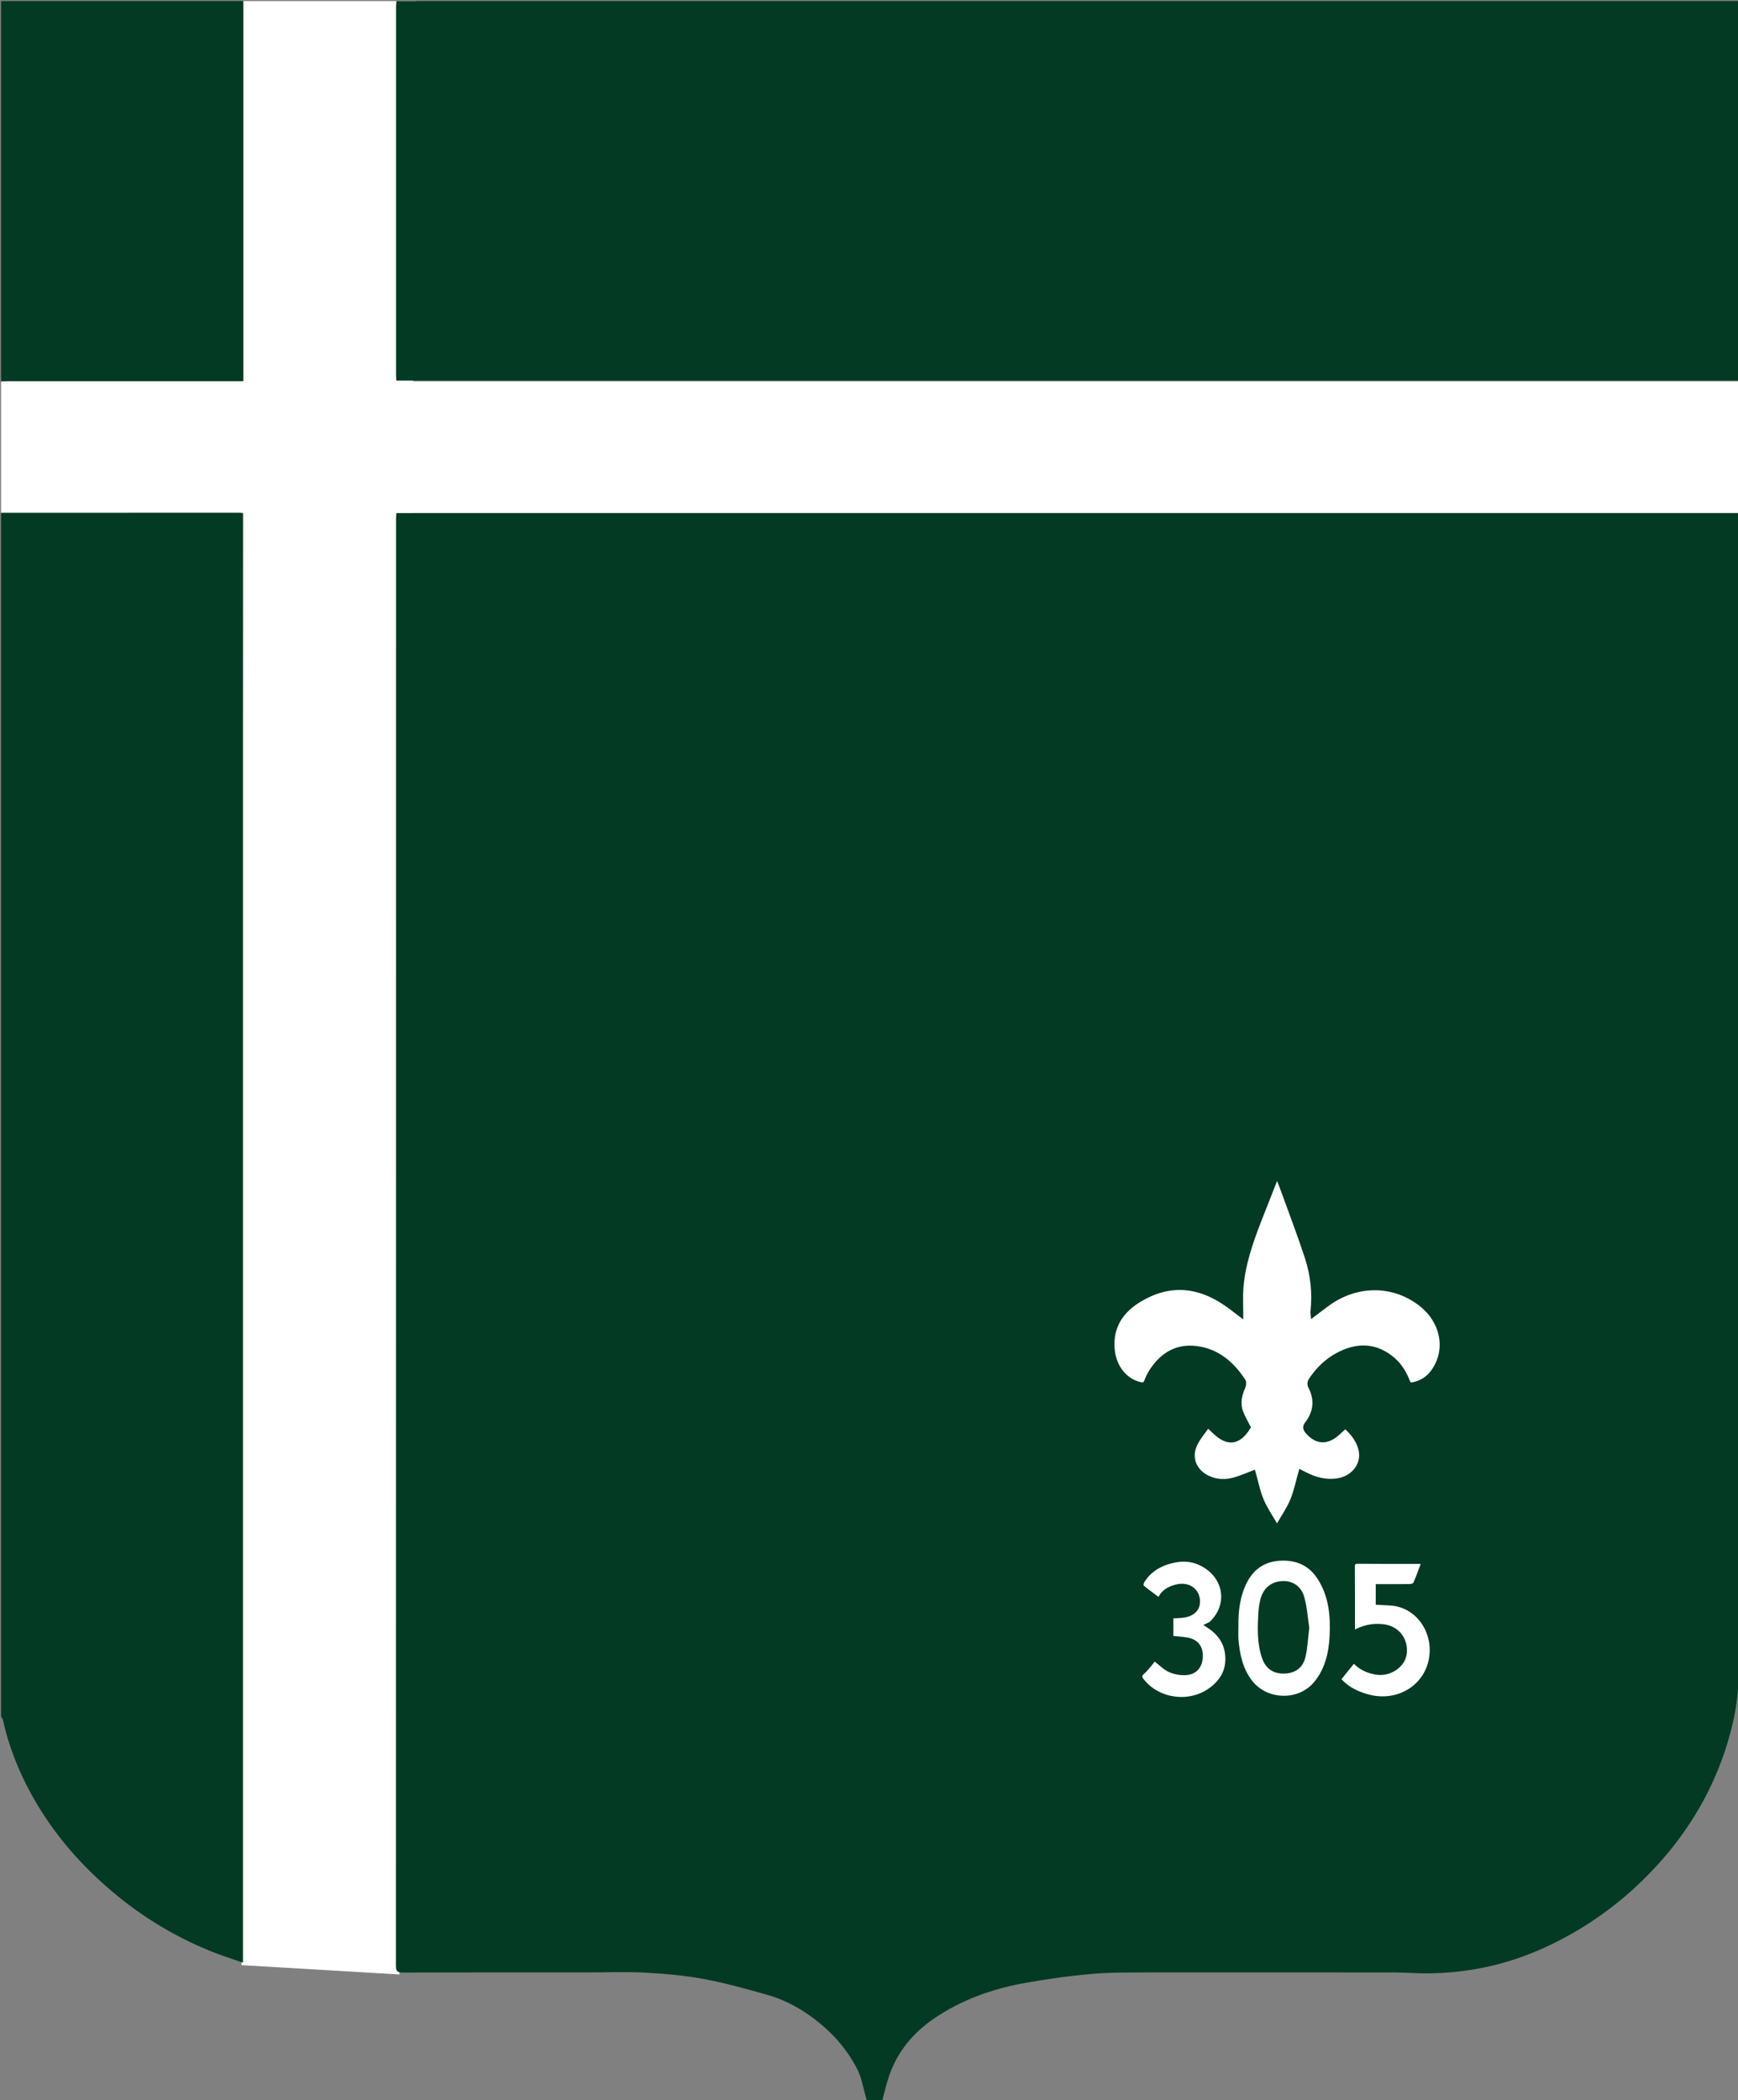 <?xml version="1.0" encoding="utf-8"?>
<!-- Generator: Adobe Illustrator 16.0.0, SVG Export Plug-In . SVG Version: 6.00 Build 0)  -->
<!DOCTYPE svg PUBLIC "-//W3C//DTD SVG 1.1//EN" "http://www.w3.org/Graphics/SVG/1.1/DTD/svg11.dtd">
<svg version="1.1" id="Layer_1" xmlns="http://www.w3.org/2000/svg" xmlns:xlink="http://www.w3.org/1999/xlink" x="0px" y="0px"
	 width="384px" height="463.92px" viewBox="0 0 384 463.92" enable-background="new 0 0 384 463.92" xml:space="preserve">
<rect x="0" y="0" width="384" height="463.92" fill="#808080" stroke="none"/>
<rect x="0.24" y="84.24" fill="#FFFFFF" width="383.98" height="29.099"/>
<polygon fill="#FFFFFF" points="88.25,436.147 53.375,434.085 53.76,0.24 92,0.24 "/>
<path fill="#033A23" d="M194.88,464.16c-1.12,0-2.24,0-3.36,0c-0.079-0.35-0.14-0.704-0.24-1.048
	c-0.58-1.981-0.897-4.097-1.809-5.913c-2.411-4.806-5.991-8.685-10.35-11.825c-2.935-2.114-6.144-3.759-9.611-4.739
	c-4.662-1.319-9.35-2.628-14.106-3.507c-4.246-0.785-8.591-1.158-12.91-1.387c-4.303-0.228-8.628-0.05-12.944-0.05
	c-13.519,0-27.039-0.017-40.558,0.03c-1.241,0.004-1.519-0.358-1.519-1.548c0.026-106.475,0.024-212.949,0.028-319.424
	c0-0.463,0.043-0.926,0.068-1.41c98.934,0,197.744,0,296.651,0c0,0.633,0,1.186,0,1.738c0,84.036-0.007,168.072,0.021,252.108
	c0.001,4.479-0.352,8.88-1.355,13.257c-1.344,5.856-3.408,11.405-6.223,16.717c-3.622,6.836-8.271,12.852-13.799,18.238
	c-6.264,6.104-13.34,10.988-21.28,14.663c-8.426,3.9-17.266,5.831-26.532,5.841c-2.271,0.002-4.541-0.196-6.812-0.199
	c-16.56-0.019-33.118-0.01-49.678-0.01c-0.8,0-1.6-0.021-2.399-0.01c-4.746,0.07-9.511-0.084-14.234,0.286
	c-5.1,0.399-10.19,1.125-15.231,2.01c-7.28,1.278-14.177,3.69-20.342,7.907c-4.645,3.176-8.078,7.319-9.919,12.674
	C195.809,460.389,195.393,462.291,194.88,464.16z"/>
<path d="M282.206,259.602c-0.27,0.572-0.398,0.812-0.497,1.062c-1.146,2.899-2.297,5.797-3.425,8.703
	c-1.911,4.927-3.669,9.905-4.065,15.228c-0.14,1.889-0.022,3.798-0.022,5.847c-1.184-0.887-2.26-1.754-3.396-2.533
	c-6.118-4.192-12.472-4.698-18.915-0.878c-4.055,2.403-6.495,5.911-6.115,10.862c0.31,4.037,2.741,7.076,6.098,7.88
	c0.739,0.178,1.17,0.082,1.458-0.713c0.296-0.818,0.709-1.616,1.191-2.343c2.332-3.508,5.541-5.435,9.833-4.89
	c4.661,0.592,7.891,3.428,10.378,7.209c0.209,0.318,0.1,0.989-0.083,1.396c-0.802,1.782-1.148,3.61-0.474,5.473
	c0.415,1.145,1.072,2.201,1.652,3.36c-2.213,3.527-4.589,3.81-7.651,0.806c-0.356-0.35-0.718-0.695-1.287-1.246
	c-1.02,1.474-2.093,2.688-2.783,4.093c-1.481,3.013-0.273,6.064,2.754,7.512c1.903,0.91,3.888,0.95,5.854,0.421
	c1.483-0.399,2.898-1.056,4.227-1.554c0.572,2.017,0.969,4.151,1.793,6.105c0.835,1.979,2.093,3.78,3.166,5.659
	c0.173-0.01,0.345-0.02,0.517-0.03c1.062-1.857,2.312-3.637,3.134-5.595c0.832-1.982,1.242-4.144,1.848-6.261
	c0.412,0.207,0.871,0.44,1.333,0.668c2.053,1.011,4.205,1.511,6.501,1.25c3.832-0.437,6.327-3.726,5.368-7.145
	c-0.557-1.98-1.799-3.526-3.374-4.917c-0.652,0.604-1.242,1.195-1.878,1.731c-2.314,1.951-4.514,1.747-6.478-0.545
	c-0.503-0.586-0.637-1.011-0.086-1.732c1.913-2.504,2.242-5.25,0.805-8.098c-0.323-0.641-0.265-1.082,0.102-1.633
	c1.514-2.271,3.42-4.129,5.818-5.429c3.938-2.133,7.848-2.345,11.602,0.442c1.849,1.372,3.085,3.23,3.899,5.36
	c0.25,0.655,0.576,0.82,1.258,0.68c1.812-0.373,3.245-1.286,4.336-2.77c3.404-4.627,2.347-10.936-2.493-14.838
	c-5.958-4.805-14.122-4.94-20.6-0.327c-1.122,0.799-2.204,1.656-3.423,2.576c-0.028-0.332-0.074-0.521-0.054-0.701
	c0.458-4.078,0.029-8.1-1.231-11.966c-1.608-4.933-3.472-9.782-5.235-14.664C283.175,262.045,282.742,260.987,282.206,259.602z"/>
<path d="M273.122,359.396c0,0.919-0.066,1.844,0.012,2.757c0.286,3.338,0.957,6.566,3.04,9.316
	c3.543,4.677,10.963,4.855,14.641,0.304c2.433-3.011,3.266-6.605,3.454-10.389c0.225-4.498-0.185-8.872-2.67-12.798
	c-1.947-3.077-4.827-4.452-8.409-4.352c-3.713,0.104-6.471,1.804-8.16,5.15C273.438,352.538,273.061,355.931,273.122,359.396z"/>
<path d="M314.591,345.021c-0.583-0.036-0.933-0.075-1.282-0.076c-4.397-0.004-8.795,0.025-13.192-0.024
	c-1.009-0.012-1.284,0.307-1.274,1.292c0.047,4.478,0.019,8.955,0.024,13.433c0,0.325,0.058,0.649,0.094,1.031
	c2.55-1.279,4.16-1.622,6.483-1.42c3.173,0.274,5.28,2.895,4.866,6.05c-0.338,2.571-3.276,4.541-6.101,4.131
	c-1.996-0.29-3.715-1.089-5.104-2.684c-1.15,1.426-2.245,2.783-3.366,4.173c1.746,2.085,3.987,3.16,6.445,3.835
	c7.188,1.973,13.938-2.733,14.196-9.874c0.181-5.017-3.026-9.502-7.668-10.533c-1.368-0.304-2.815-0.246-4.252-0.356
	c0-1.113,0-2.294,0-3.579c2.423,0,4.774,0.023,7.124-0.023c0.391-0.009,0.999-0.23,1.126-0.521
	C313.38,348.352,313.928,346.774,314.591,345.021z"/>
<path d="M266.89,358.999c0.306-0.148,0.522-0.2,0.666-0.332c3.927-3.605,3.62-9.279-0.678-12.416
	c-2.183-1.593-4.644-2.11-7.27-1.605c-3.005,0.578-5.581,1.927-7.232,4.634c-0.203,0.333-0.317,1.077-0.135,1.23
	c1.235,1.045,2.562,1.981,3.91,2.992c0.743-1.874,2.197-2.617,3.822-3.018c2.366-0.583,4.329,0.628,4.622,2.728
	c0.298,2.131-1.083,3.507-3.691,3.673c-0.708,0.045-1.418,0.082-2.162,0.125c0,1.664,0,3.236,0,4.811
	c1.19,0.124,2.303,0.19,3.396,0.366c2.124,0.341,3.164,1.611,3.114,3.703c-0.05,2.138-1.206,3.538-3.332,3.636
	c-1.147,0.052-2.413-0.167-3.451-0.644c-1.106-0.507-2.008-1.462-3.419-2.545c-0.763,0.904-1.569,2.076-2.594,3.008
	c-0.819,0.743-0.69,1.22-0.103,1.961c3.508,4.417,10.329,5.366,15.014,2.068c2.731-1.924,4.153-4.484,3.817-7.876
	C270.911,362.729,269.457,360.67,266.89,358.999z"/>
<path fill="#033A23" d="M384.24,0.24c-0.007,8.798-0.017,17.596-0.019,26.394c-0.003,18.636-0.001,37.271-0.001,55.907
	c0,0.478,0,0.956,0,1.534c-98.891,0-197.718,0-296.657,0c-0.022-0.45-0.062-0.877-0.062-1.304
	c-0.003-27.074-0.003-54.148,0.001-81.222c0-0.436,0.064-0.873,0.098-1.309C186.48,0.24,285.36,0.24,384.24,0.24z"/>
<path fill="#033A23" d="M0.24,113.28c17.558-0.007,35.115-0.015,52.673-0.019c0.232,0,0.464,0.038,0.772,0.065
	c0,106.694,0,213.34,0,320.213c-2.489-0.881-4.92-1.632-7.267-2.592c-7.395-3.023-14.206-7.052-20.404-12.106
	c-7.786-6.348-14.3-13.758-19.144-22.605c-2.83-5.169-4.956-10.585-6.229-16.34c-0.055-0.249-0.264-0.465-0.401-0.695
	C0.24,290.56,0.24,201.92,0.24,113.28z"/>
<path fill="#033A23" d="M53.76,0.24c0,27.912,0,55.823,0,83.935c-0.576,0-1.076,0-1.576,0c-16.837,0-33.674-0.001-50.511,0.002
	c-0.478,0-0.955,0.041-1.433,0.063c0-28,0-56,0-84C18.08,0.24,35.92,0.24,53.76,0.24z"/>
<path fill-rule="evenodd" clip-rule="evenodd" fill="#FFFFFF" stroke="#033A23" stroke-miterlimit="10" d="M282.206,259.602
	c0.536,1.386,0.969,2.443,1.357,3.518c1.764,4.882,3.627,9.731,5.235,14.664c1.261,3.866,1.689,7.888,1.231,11.966
	c-0.021,0.181,0.025,0.369,0.054,0.701c1.219-0.92,2.301-1.777,3.423-2.576c6.478-4.613,14.642-4.478,20.6,0.327
	c4.84,3.902,5.897,10.211,2.493,14.838c-1.091,1.483-2.524,2.396-4.336,2.77c-0.682,0.141-1.008-0.024-1.258-0.68
	c-0.814-2.13-2.051-3.988-3.899-5.36c-3.754-2.787-7.663-2.575-11.602-0.442c-2.398,1.3-4.305,3.157-5.818,5.429
	c-0.366,0.551-0.425,0.992-0.102,1.633c1.438,2.848,1.108,5.594-0.805,8.098c-0.551,0.722-0.417,1.146,0.086,1.732
	c1.964,2.292,4.163,2.496,6.478,0.545c0.636-0.536,1.226-1.127,1.878-1.731c1.575,1.391,2.817,2.937,3.374,4.917
	c0.959,3.419-1.536,6.708-5.368,7.145c-2.296,0.261-4.448-0.239-6.501-1.25c-0.462-0.228-0.921-0.461-1.333-0.668
	c-0.605,2.117-1.016,4.278-1.848,6.261c-0.822,1.958-2.071,3.737-3.134,5.595c-0.172,0.011-0.344,0.021-0.517,0.03
	c-1.073-1.879-2.331-3.68-3.166-5.659c-0.824-1.954-1.221-4.089-1.793-6.105c-1.328,0.498-2.743,1.154-4.227,1.554
	c-1.966,0.529-3.95,0.489-5.854-0.421c-3.027-1.447-4.235-4.499-2.754-7.512c0.69-1.404,1.764-2.619,2.783-4.093
	c0.569,0.551,0.931,0.896,1.287,1.246c3.062,3.004,5.438,2.722,7.651-0.806c-0.58-1.159-1.237-2.216-1.652-3.36
	c-0.675-1.862-0.328-3.69,0.474-5.473c0.183-0.407,0.292-1.078,0.083-1.396c-2.487-3.781-5.717-6.617-10.378-7.209
	c-4.292-0.545-7.501,1.382-9.833,4.89c-0.482,0.727-0.896,1.524-1.191,2.343c-0.288,0.795-0.719,0.891-1.458,0.713
	c-3.356-0.804-5.788-3.843-6.098-7.88c-0.38-4.951,2.061-8.459,6.115-10.862c6.443-3.82,12.797-3.314,18.915,0.878
	c1.136,0.779,2.212,1.646,3.396,2.533c0-2.049-0.117-3.958,0.022-5.847c0.396-5.322,2.154-10.301,4.065-15.228
	c1.128-2.906,2.279-5.804,3.425-8.703C281.808,260.413,281.937,260.174,282.206,259.602z"/>
<path fill-rule="evenodd" clip-rule="evenodd" fill="#FFFFFF" stroke="#033A23" stroke-miterlimit="10" d="M273.122,359.396
	c-0.062-3.466,0.315-6.858,1.907-10.011c1.689-3.347,4.447-5.046,8.16-5.15c3.582-0.101,6.462,1.274,8.409,4.352
	c2.485,3.926,2.895,8.3,2.67,12.798c-0.188,3.783-1.021,7.378-3.454,10.389c-3.678,4.552-11.098,4.373-14.641-0.304
	c-2.083-2.75-2.754-5.979-3.04-9.316C273.056,361.24,273.122,360.315,273.122,359.396z M288.767,359.575
	c-0.312-2.064-0.457-4.395-1.057-6.601c-0.613-2.257-2.338-3.318-4.351-3.227c-2.259,0.104-3.819,1.38-4.409,3.707
	c-0.225,0.884-0.356,1.805-0.411,2.717c-0.202,3.353-0.335,6.722,0.787,9.954c0.758,2.183,2.299,3.131,4.486,3.047
	c2.203-0.084,3.664-1.131,4.172-3.414C288.415,363.829,288.498,361.82,288.767,359.575z"/>
<path fill-rule="evenodd" clip-rule="evenodd" fill="#FFFFFF" stroke="#033A23" stroke-miterlimit="10" d="M314.591,345.021
	c-0.663,1.753-1.211,3.33-1.881,4.854c-0.127,0.29-0.735,0.512-1.126,0.521c-2.35,0.047-4.701,0.023-7.124,0.023
	c0,1.285,0,2.466,0,3.579c1.437,0.11,2.884,0.053,4.252,0.356c4.642,1.031,7.849,5.517,7.668,10.533
	c-0.259,7.141-7.009,11.847-14.196,9.874c-2.458-0.675-4.699-1.75-6.445-3.835c1.121-1.39,2.216-2.747,3.366-4.173
	c1.39,1.595,3.108,2.394,5.104,2.684c2.824,0.41,5.763-1.56,6.101-4.131c0.414-3.155-1.693-5.775-4.866-6.05
	c-2.323-0.202-3.934,0.141-6.483,1.42c-0.036-0.382-0.094-0.706-0.094-1.031c-0.006-4.478,0.022-8.955-0.024-13.433
	c-0.01-0.985,0.266-1.304,1.274-1.292c4.397,0.05,8.795,0.021,13.192,0.024C313.658,344.946,314.008,344.985,314.591,345.021z"/>
<path fill-rule="evenodd" clip-rule="evenodd" fill="#FFFFFF" stroke="#033A23" stroke-miterlimit="10" d="M266.89,358.999
	c2.567,1.671,4.021,3.729,4.296,6.499c0.336,3.392-1.086,5.952-3.817,7.876c-4.685,3.298-11.506,2.349-15.014-2.068
	c-0.588-0.741-0.717-1.218,0.103-1.961c1.024-0.932,1.831-2.104,2.594-3.008c1.411,1.083,2.312,2.038,3.419,2.545
	c1.038,0.477,2.304,0.695,3.451,0.644c2.126-0.098,3.282-1.498,3.332-3.636c0.05-2.092-0.99-3.362-3.114-3.703
	c-1.094-0.176-2.206-0.242-3.396-0.366c0-1.574,0-3.146,0-4.811c0.744-0.043,1.454-0.08,2.162-0.125
	c2.608-0.166,3.989-1.542,3.691-3.673c-0.293-2.1-2.256-3.311-4.622-2.728c-1.625,0.4-3.079,1.144-3.822,3.018
	c-1.349-1.011-2.675-1.947-3.91-2.992c-0.183-0.153-0.068-0.897,0.135-1.23c1.651-2.707,4.228-4.056,7.232-4.634
	c2.626-0.505,5.087,0.013,7.27,1.605c4.298,3.137,4.604,8.811,0.678,12.416C267.412,358.799,267.195,358.851,266.89,358.999z"/>
<path fill="#033A23" d="M288.767,359.575c-0.269,2.245-0.352,4.254-0.782,6.184c-0.508,2.283-1.969,3.33-4.172,3.414
	c-2.188,0.084-3.729-0.864-4.486-3.047c-1.122-3.232-0.989-6.602-0.787-9.954c0.055-0.912,0.187-1.833,0.411-2.717
	c0.59-2.327,2.15-3.603,4.409-3.707c2.013-0.092,3.737,0.97,4.351,3.227C288.31,355.181,288.454,357.511,288.767,359.575z"/>
</svg>
